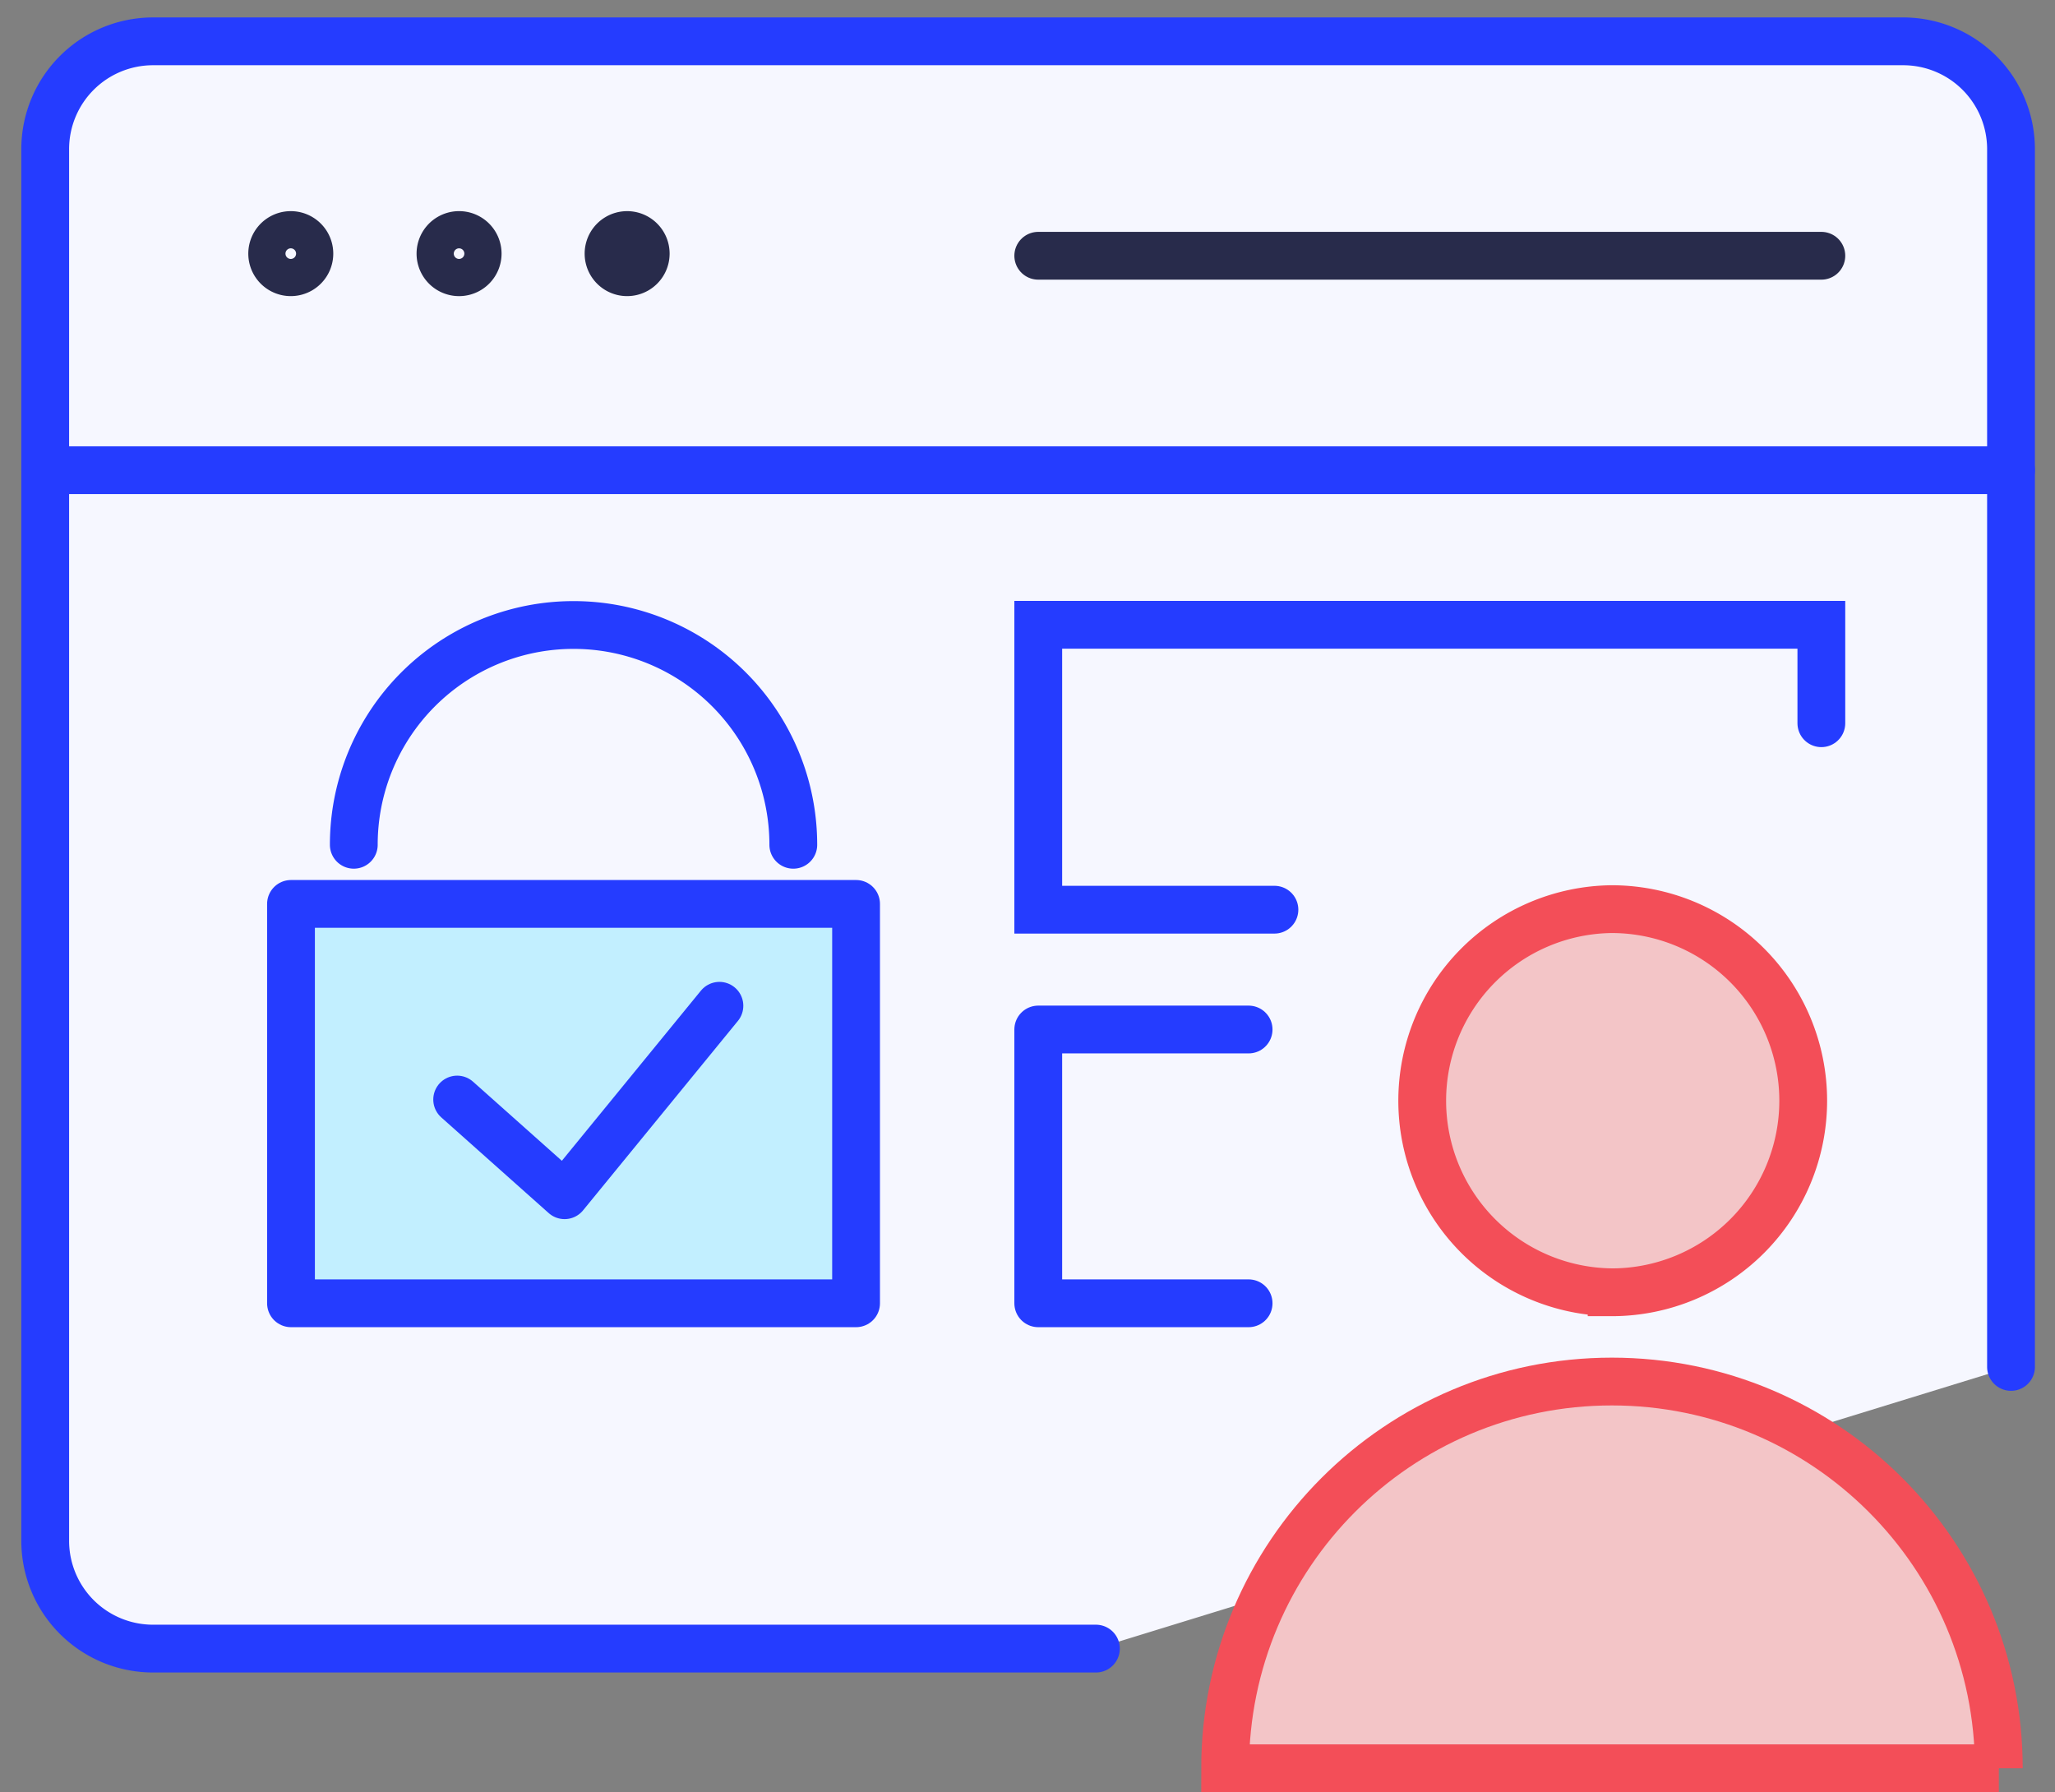 <svg width="86" height="75" fill="none" xmlns="http://www.w3.org/2000/svg"><rect width="100%" height="100%" fill="#808080" stroke="none"/><path d="M45.863 68.991H6.405a4.512 4.512 0 0 1-4.513-4.513V6.243A4.512 4.512 0 0 1 6.405 1.73h73.24a4.512 4.512 0 0 1 4.514 4.513v50.96" fill="#F6F7FF"/><path d="M45.863 68.991H6.405a4.512 4.512 0 0 1-4.513-4.513V6.243A4.512 4.512 0 0 1 6.405 1.73h73.24a4.512 4.512 0 0 1 4.514 4.513v50.96" stroke="#253CFF" stroke-width="2" stroke-miterlimit="10" stroke-linecap="round"/><path d="M12.947 10.614a.778.778 0 1 0-1.556 0 .778.778 0 0 0 1.556 0Zm7.043 0a.778.778 0 1 0-1.557 0 .778.778 0 0 0 1.557 0Zm7.033 0a.778.778 0 1 0-1.556 0 .778.778 0 0 0 1.556 0Z" stroke="#282B4B" stroke-width="2" stroke-miterlimit="10" stroke-linecap="round" stroke-linejoin="round"/><path d="M1.892 19.676h82.267" stroke="#253CFF" stroke-width="2" stroke-miterlimit="10" stroke-linecap="round"/><path d="M43.45 10.703h32.772" stroke="#282B4B" stroke-width="2" stroke-miterlimit="10" stroke-linecap="round" stroke-linejoin="round"/><path d="M53.334 38.069H43.45V26.146h32.772v4.12" stroke="#253CFF" stroke-width="2" stroke-miterlimit="10" stroke-linecap="round"/><path d="M67.446 54.08a8.017 8.017 0 1 0 0-16.034 8.017 8.017 0 0 0 0 16.033Z" fill="#F3C5C7" stroke="#F34E58" stroke-width="2" stroke-miterlimit="10" stroke-linecap="round"/><path d="M35.826 37.827H12.178V54.54h23.648V37.827Z" fill="#C2EFFF" stroke="#253CFF" stroke-width="2" stroke-miterlimit="10" stroke-linecap="round" stroke-linejoin="round"/><path d="M83.65 74H51.27c0-8.928 7.239-16.185 16.185-16.185 8.946 0 16.194 7.257 16.194 16.185Z" fill="#F3C5C7" stroke="#F34E58" stroke-width="2" stroke-miterlimit="10" stroke-linecap="round"/><path d="m19.132 46.014 4.495 4.004 6.48-7.928" stroke="#253CFF" stroke-width="2" stroke-miterlimit="10" stroke-linecap="round" stroke-linejoin="round"/><path d="M33.199 35.352a9.194 9.194 0 0 0-9.196-9.197 9.194 9.194 0 0 0-9.197 9.197" stroke="#253CFF" stroke-width="2" stroke-miterlimit="10" stroke-linecap="round"/><path d="M52.253 54.54H43.45V43.083h8.803" stroke="#253CFF" stroke-width="2" stroke-miterlimit="10" stroke-linecap="round" stroke-linejoin="round"/></svg>